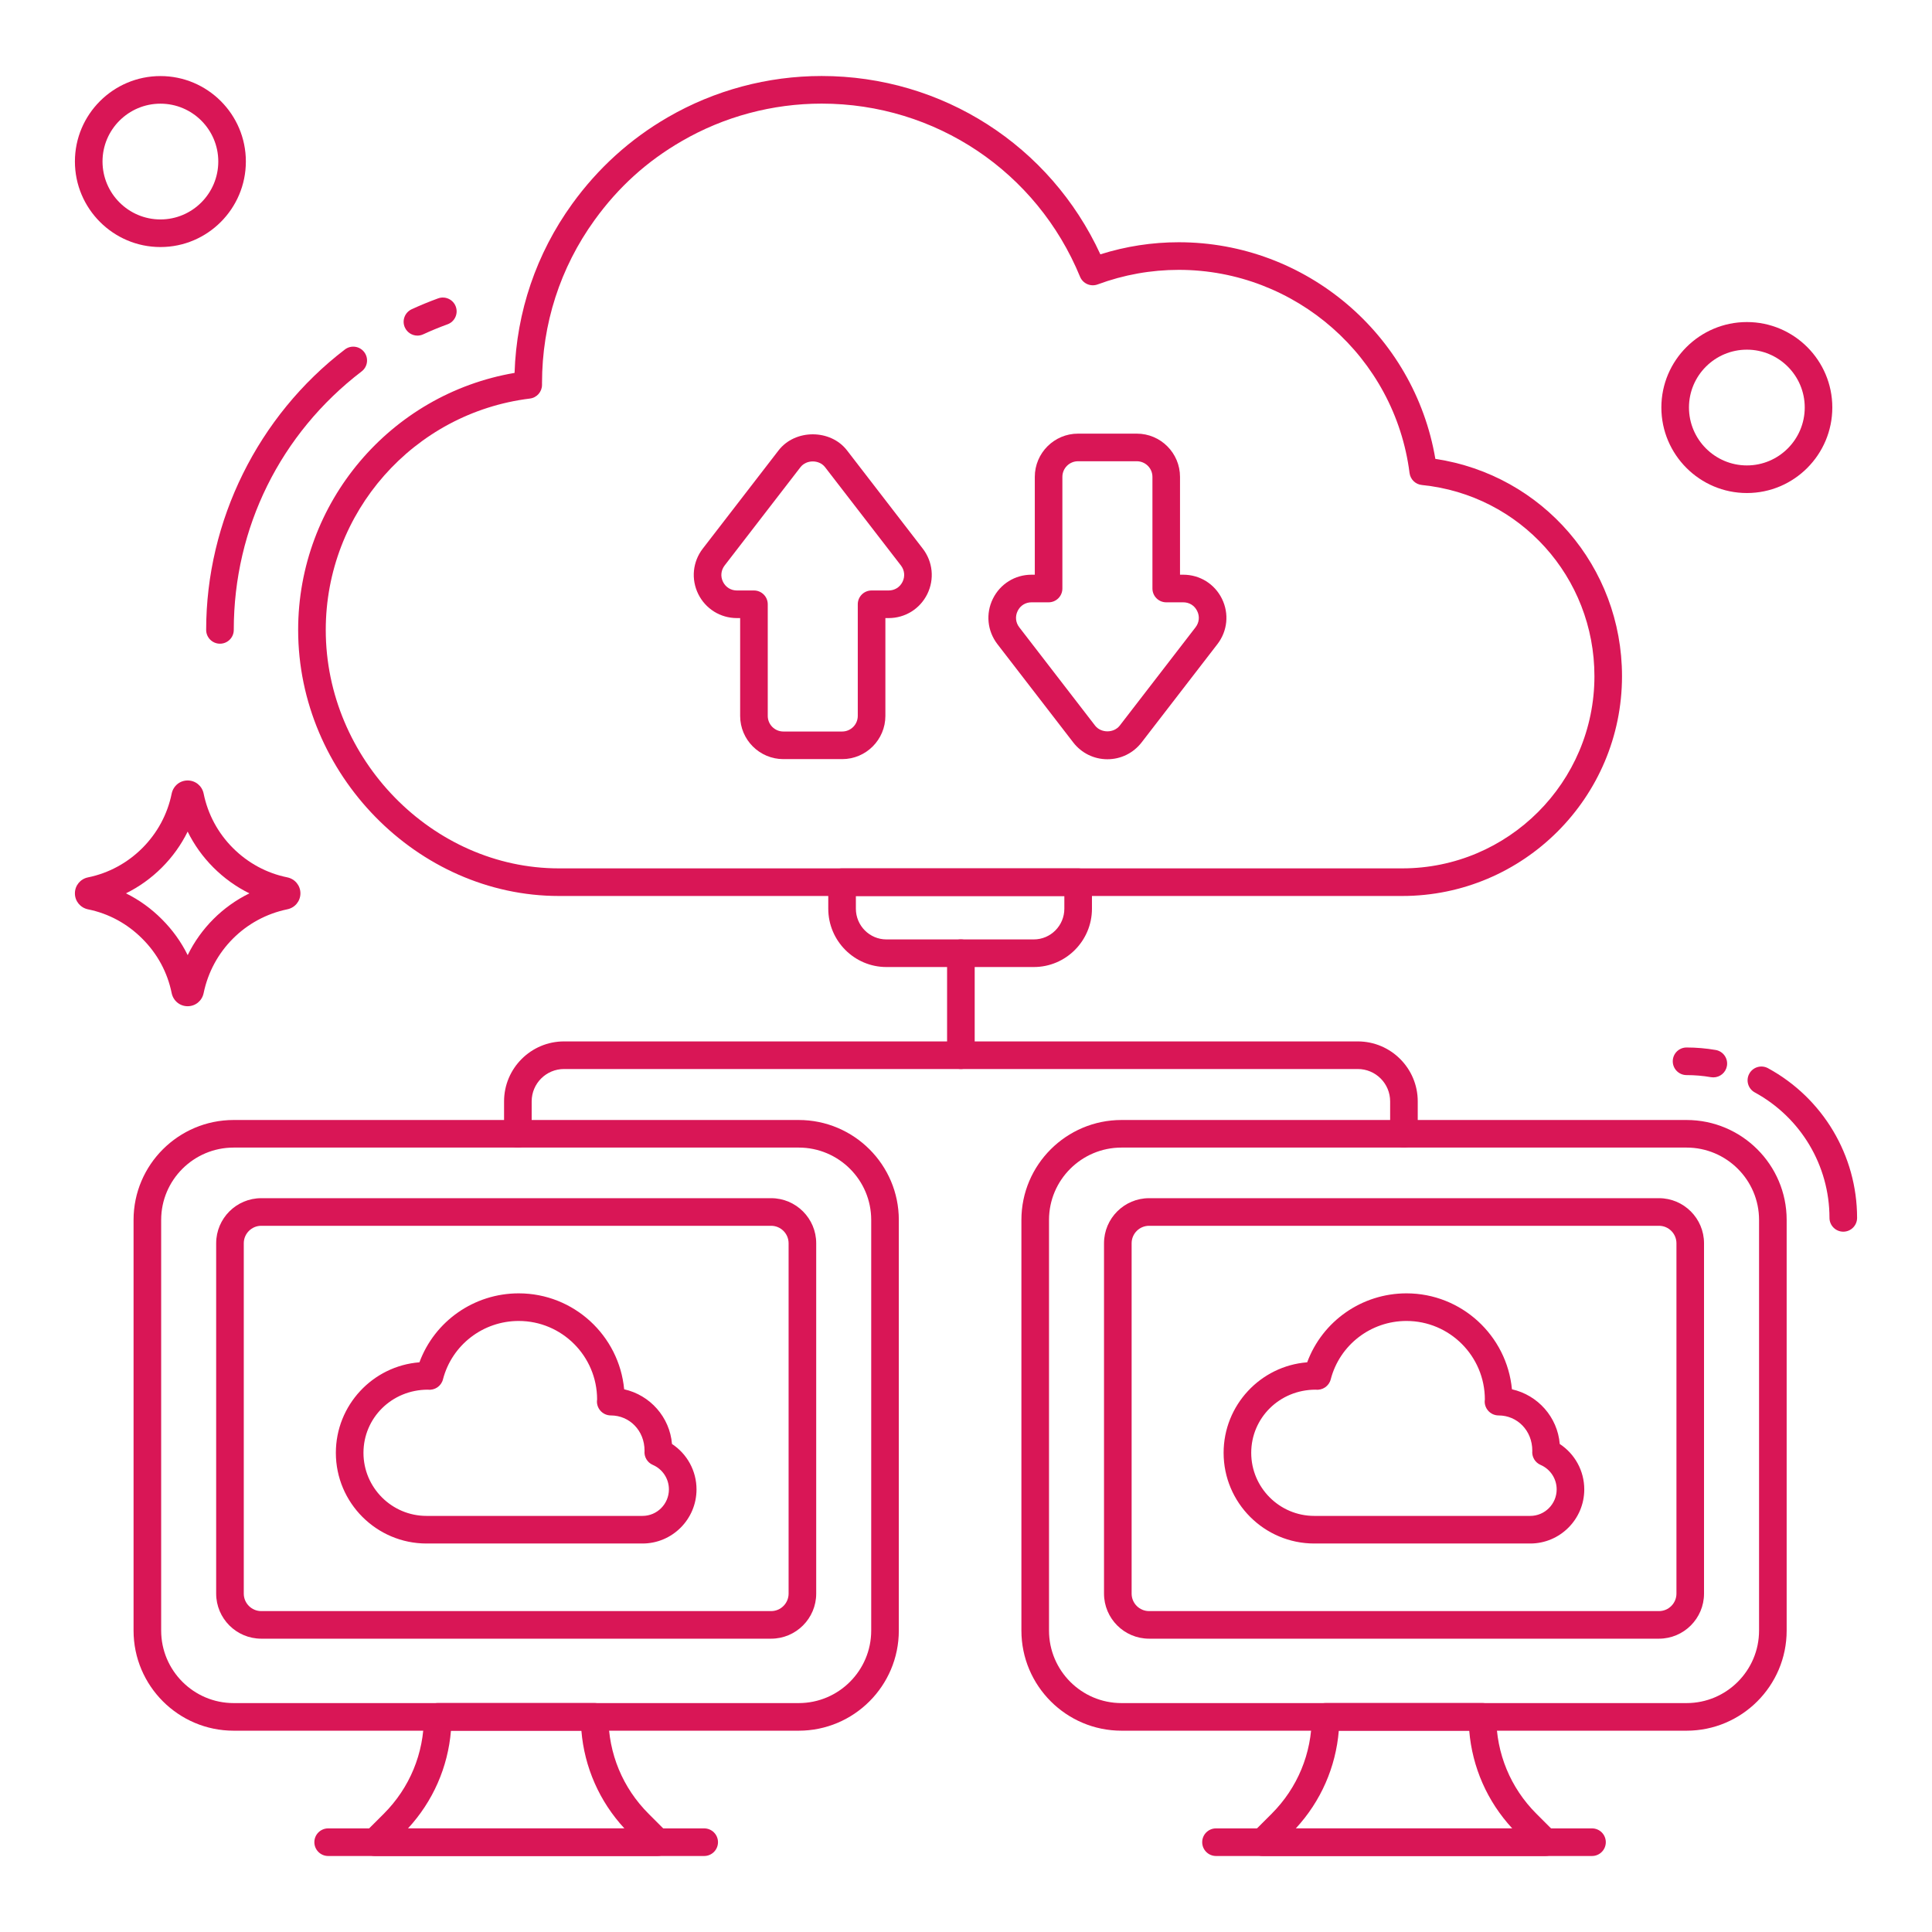 <svg width="62" height="62" viewBox="0 0 62 62" fill="none" xmlns="http://www.w3.org/2000/svg">
<path d="M13.396 10.77C13.229 10.77 13.069 10.674 12.994 10.512C12.891 10.29 12.989 10.027 13.211 9.924C13.488 9.797 13.771 9.68 14.06 9.575C14.289 9.492 14.544 9.61 14.627 9.84C14.711 10.07 14.592 10.324 14.363 10.407C14.097 10.504 13.836 10.611 13.581 10.729C13.521 10.756 13.458 10.77 13.396 10.77Z" fill="#D91656"/>
<path d="M7.059 20.657C6.815 20.657 6.616 20.459 6.616 20.215C6.616 16.713 8.28 13.349 11.067 11.216C11.261 11.067 11.539 11.104 11.688 11.299C11.836 11.493 11.8 11.771 11.605 11.919C8.998 13.915 7.502 16.939 7.502 20.215C7.502 20.459 7.304 20.657 7.059 20.657Z" fill="#D91656"/>
<path d="M45 28.753H17.935C13.4 28.753 9.568 24.843 9.568 20.215C9.568 16.126 12.528 12.647 16.513 11.967C16.576 10.005 17.212 8.136 18.361 6.545C19.19 5.397 20.225 4.46 21.437 3.76C22.93 2.896 24.634 2.439 26.367 2.439C30.238 2.439 33.704 4.671 35.312 8.162C36.129 7.904 36.974 7.774 37.829 7.774C41.907 7.774 45.387 10.739 46.062 14.726C49.501 15.242 52.052 18.181 52.052 21.7C52.052 25.589 48.889 28.753 45 28.753ZM26.367 3.325C24.79 3.325 23.238 3.74 21.881 4.527C21.881 4.526 21.88 4.527 21.881 4.527C20.762 5.173 19.845 6.003 19.079 7.064C17.977 8.59 17.394 10.398 17.394 12.291V12.351C17.394 12.574 17.227 12.763 17.005 12.79C13.27 13.251 10.454 16.442 10.454 20.215C10.454 24.363 13.88 27.867 17.935 27.867H45C48.4 27.867 51.167 25.101 51.167 21.7C51.167 18.521 48.786 15.883 45.629 15.564C45.424 15.544 45.26 15.384 45.234 15.18C44.762 11.463 41.578 8.66 37.829 8.66C36.94 8.66 36.063 8.817 35.223 9.128C34.999 9.21 34.751 9.101 34.66 8.881C33.272 5.506 30.017 3.325 26.367 3.325Z" fill="#D91656"/>
<path d="M22.598 59.561H10.531C10.287 59.561 10.088 59.362 10.088 59.118C10.088 58.873 10.287 58.675 10.531 58.675H22.598C22.843 58.675 23.041 58.873 23.041 59.118C23.041 59.362 22.843 59.561 22.598 59.561Z" fill="#D91656"/>
<path d="M25.632 55.54H7.498C5.727 55.54 4.286 54.099 4.286 52.327V39.148C4.286 37.38 5.727 35.942 7.498 35.942H25.632C27.403 35.942 28.844 37.38 28.844 39.148V52.327C28.844 54.099 27.403 55.54 25.632 55.54ZM7.498 36.827C6.216 36.827 5.172 37.868 5.172 39.148V52.327C5.172 53.61 6.216 54.654 7.498 54.654H25.632C26.915 54.654 27.958 53.61 27.958 52.327V39.148C27.958 37.868 26.915 36.827 25.632 36.827H7.498Z" fill="#D91656"/>
<path d="M24.746 52.587H8.384C7.586 52.587 6.937 51.938 6.937 51.141V39.898C6.937 39.1 7.586 38.451 8.384 38.451H24.746C25.544 38.451 26.193 39.1 26.193 39.898V51.141C26.193 51.938 25.544 52.587 24.746 52.587ZM8.384 39.337C8.075 39.337 7.823 39.589 7.823 39.898V51.141C7.823 51.45 8.075 51.702 8.384 51.702H24.746C25.055 51.702 25.307 51.45 25.307 51.141V39.898C25.307 39.589 25.055 39.337 24.746 39.337H8.384Z" fill="#D91656"/>
<path d="M21.1 59.561H12.03C11.851 59.561 11.689 59.453 11.62 59.287C11.552 59.122 11.59 58.931 11.716 58.805L12.317 58.205C13.147 57.374 13.604 56.27 13.604 55.095C13.604 54.851 13.803 54.653 14.047 54.653H19.082C19.326 54.653 19.525 54.851 19.525 55.095C19.525 56.27 19.982 57.374 20.813 58.205L21.413 58.805C21.54 58.931 21.578 59.122 21.509 59.287C21.44 59.453 21.279 59.561 21.1 59.561ZM13.093 58.675H20.037C19.234 57.806 18.754 56.711 18.657 55.538H14.472C14.375 56.711 13.895 57.806 13.093 58.675Z" fill="#D91656"/>
<path d="M51.09 59.561H39.023C38.778 59.561 38.58 59.362 38.58 59.118C38.58 58.873 38.778 58.675 39.023 58.675H51.09C51.334 58.675 51.532 58.873 51.532 59.118C51.532 59.362 51.334 59.561 51.09 59.561Z" fill="#D91656"/>
<path d="M59.153 39.526C58.909 39.526 58.71 39.327 58.71 39.083C58.71 37.406 57.792 35.864 56.313 35.057C56.098 34.94 56.019 34.671 56.136 34.457C56.253 34.242 56.523 34.163 56.737 34.28C58.501 35.241 59.596 37.082 59.596 39.083C59.596 39.327 59.398 39.526 59.153 39.526Z" fill="#D91656"/>
<path d="M54.983 34.574C54.958 34.574 54.933 34.572 54.907 34.568C54.65 34.523 54.386 34.501 54.124 34.501C53.879 34.501 53.681 34.303 53.681 34.058C53.681 33.813 53.879 33.615 54.124 33.615C54.436 33.615 54.751 33.642 55.058 33.695C55.299 33.736 55.461 33.966 55.419 34.207C55.382 34.422 55.195 34.574 54.983 34.574Z" fill="#D91656"/>
<path d="M54.124 55.54H35.99C34.219 55.54 32.778 54.099 32.778 52.327V39.148C32.778 37.38 34.219 35.942 35.99 35.942H54.124C55.895 35.942 57.336 37.38 57.336 39.148V52.327C57.336 54.099 55.895 55.54 54.124 55.54ZM35.99 36.827C34.707 36.827 33.664 37.868 33.664 39.148V52.327C33.664 53.61 34.707 54.654 35.99 54.654H54.124C55.406 54.654 56.45 53.61 56.45 52.327V39.148C56.45 37.868 55.406 36.827 54.124 36.827H35.99Z" fill="#D91656"/>
<path d="M53.238 52.587H36.876C36.078 52.587 35.429 51.938 35.429 51.141V39.898C35.429 39.1 36.078 38.451 36.876 38.451H53.238C54.035 38.451 54.684 39.1 54.684 39.898V51.141C54.684 51.938 54.035 52.587 53.238 52.587ZM36.876 39.337C36.566 39.337 36.315 39.589 36.315 39.898V51.141C36.315 51.45 36.566 51.702 36.876 51.702H53.238C53.547 51.702 53.799 51.45 53.799 51.141V39.898C53.799 39.589 53.547 39.337 53.238 39.337H36.876Z" fill="#D91656"/>
<path d="M49.592 59.561H40.521C40.342 59.561 40.181 59.453 40.112 59.287C40.044 59.122 40.082 58.931 40.208 58.805L40.809 58.205C41.639 57.374 42.096 56.27 42.096 55.095C42.096 54.851 42.294 54.653 42.539 54.653H47.574C47.818 54.653 48.017 54.851 48.017 55.095C48.017 56.27 48.474 57.374 49.304 58.205L49.905 58.805C50.031 58.931 50.069 59.122 50.001 59.287C49.932 59.453 49.77 59.561 49.592 59.561ZM41.584 58.675H48.529C47.726 57.806 47.246 56.711 47.149 55.538H42.964C42.867 56.711 42.387 57.806 41.584 58.675Z" fill="#D91656"/>
<path d="M20.619 49.533H13.688C12.084 49.533 10.778 48.228 10.778 46.623C10.778 45.094 11.962 43.835 13.46 43.718C13.947 42.4 15.212 41.505 16.646 41.505C18.412 41.505 19.868 42.859 20.03 44.584C20.861 44.769 21.493 45.476 21.565 46.339C22.05 46.657 22.352 47.202 22.352 47.796C22.352 48.754 21.574 49.533 20.619 49.533ZM13.731 44.596C12.571 44.596 11.664 45.505 11.664 46.623C11.664 47.739 12.572 48.647 13.688 48.647H20.619C21.086 48.647 21.466 48.265 21.466 47.796C21.466 47.454 21.263 47.146 20.949 47.01C20.771 46.933 20.664 46.749 20.684 46.557C20.686 45.907 20.2 45.423 19.603 45.423C19.473 45.423 19.348 45.366 19.264 45.267C19.18 45.169 19.141 45.038 19.162 44.91C19.16 43.519 18.032 42.391 16.646 42.391C15.5 42.391 14.501 43.162 14.215 44.267C14.159 44.482 13.953 44.622 13.732 44.596C13.732 44.596 13.731 44.596 13.731 44.596Z" fill="#D91656"/>
<path d="M49.108 49.533H42.177C40.573 49.533 39.267 48.228 39.267 46.623C39.267 45.094 40.451 43.835 41.949 43.718C42.436 42.4 43.701 41.505 45.135 41.505C46.901 41.505 48.357 42.859 48.52 44.584C49.35 44.769 49.983 45.476 50.054 46.339C50.539 46.657 50.841 47.202 50.841 47.796C50.841 48.754 50.063 49.533 49.108 49.533ZM42.22 44.596C41.06 44.596 40.153 45.505 40.153 46.623C40.153 47.739 41.061 48.647 42.177 48.647H49.108C49.575 48.647 49.955 48.265 49.955 47.796C49.955 47.454 49.752 47.146 49.438 47.01C49.26 46.933 49.153 46.749 49.173 46.557C49.175 45.907 48.689 45.423 48.092 45.423C47.962 45.423 47.837 45.366 47.753 45.267C47.669 45.169 47.63 45.038 47.651 44.91C47.649 43.519 46.521 42.391 45.135 42.391C43.989 42.391 42.99 43.162 42.704 44.267C42.648 44.482 42.441 44.622 42.221 44.596C42.221 44.596 42.22 44.596 42.22 44.596Z" fill="#D91656"/>
<path d="M45.054 36.827C44.81 36.827 44.611 36.629 44.611 36.385V35.344C44.611 34.771 44.146 34.306 43.573 34.306H18.1C17.527 34.306 17.062 34.771 17.062 35.344V36.385C17.062 36.629 16.863 36.827 16.619 36.827C16.374 36.827 16.176 36.629 16.176 36.385V35.344C16.176 34.283 17.039 33.42 18.1 33.42H43.573C44.634 33.42 45.497 34.283 45.497 35.344V36.385C45.497 36.629 45.299 36.827 45.054 36.827Z" fill="#D91656"/>
<path d="M30.836 34.306C30.592 34.306 30.393 34.107 30.393 33.863V30.59C30.393 30.345 30.592 30.147 30.836 30.147C31.081 30.147 31.279 30.345 31.279 30.59V33.863C31.279 34.107 31.081 34.306 30.836 34.306Z" fill="#D91656"/>
<path d="M33.176 31.033H28.446C27.417 31.033 26.58 30.193 26.58 29.161V28.311C26.58 28.066 26.779 27.868 27.023 27.868H34.599C34.843 27.868 35.042 28.066 35.042 28.311V29.161C35.042 30.193 34.205 31.033 33.176 31.033ZM27.466 28.754V29.161C27.466 29.705 27.906 30.147 28.446 30.147H33.176C33.716 30.147 34.156 29.705 34.156 29.161V28.754H27.466Z" fill="#D91656"/>
<path d="M27.026 24.361H25.139C24.374 24.361 23.752 23.739 23.752 22.974V19.835H23.648C23.118 19.835 22.643 19.539 22.408 19.064C22.173 18.587 22.228 18.029 22.551 17.608C22.552 17.607 22.552 17.607 22.552 17.607L24.987 14.451C25.518 13.766 26.648 13.768 27.178 14.449L29.613 17.607C29.937 18.029 29.992 18.587 29.758 19.064C29.523 19.539 29.048 19.835 28.517 19.835H28.413V22.974C28.413 23.739 27.791 24.361 27.026 24.361ZM23.254 18.147C23.136 18.302 23.116 18.498 23.202 18.672C23.288 18.845 23.455 18.949 23.648 18.949H24.195C24.44 18.949 24.638 19.147 24.638 19.392V22.974C24.638 23.251 24.863 23.475 25.139 23.475H27.026C27.302 23.475 27.527 23.251 27.527 22.974V19.392C27.527 19.147 27.725 18.949 27.97 18.949H28.517C28.711 18.949 28.878 18.845 28.963 18.672C29.049 18.498 29.03 18.301 28.911 18.146L26.477 14.992C26.288 14.747 25.878 14.746 25.687 14.993L23.254 18.147Z" fill="#D91656"/>
<path d="M35.538 24.365C35.107 24.365 34.708 24.169 34.443 23.828L32.008 20.671C31.683 20.248 31.628 19.69 31.863 19.214C32.098 18.738 32.573 18.443 33.103 18.443H33.208V15.303C33.208 14.539 33.83 13.916 34.594 13.916H36.482C37.246 13.916 37.868 14.539 37.868 15.303V18.443H37.972C38.503 18.443 38.978 18.738 39.213 19.214C39.448 19.69 39.393 20.248 39.069 20.67C39.069 20.671 39.069 20.671 39.068 20.671L36.634 23.827C36.368 24.169 35.969 24.365 35.538 24.365ZM33.103 19.329C32.91 19.329 32.743 19.432 32.658 19.606C32.572 19.78 32.591 19.977 32.71 20.131L35.143 23.286C35.333 23.53 35.742 23.532 35.934 23.285L38.366 20.131C38.485 19.977 38.505 19.78 38.418 19.606C38.333 19.432 38.166 19.329 37.972 19.329H37.425C37.181 19.329 36.983 19.13 36.983 18.886V15.303C36.983 15.027 36.758 14.802 36.482 14.802H34.594C34.318 14.802 34.093 15.027 34.093 15.303V18.886C34.093 19.13 33.895 19.329 33.651 19.329H33.103Z" fill="#D91656"/>
<path d="M6.022 32.291C5.771 32.291 5.561 32.117 5.509 31.87C5.375 31.206 5.049 30.604 4.567 30.125C4.086 29.641 3.485 29.315 2.826 29.182C2.577 29.13 2.404 28.919 2.404 28.669C2.404 28.419 2.576 28.207 2.824 28.156C3.484 28.022 4.087 27.696 4.57 27.213C5.05 26.732 5.375 26.129 5.509 25.469C5.561 25.22 5.771 25.046 6.022 25.046C6.273 25.046 6.484 25.22 6.535 25.467C6.67 26.13 6.994 26.733 7.474 27.213C7.957 27.696 8.56 28.022 9.218 28.155C9.468 28.207 9.641 28.419 9.641 28.669C9.64 28.919 9.467 29.13 9.219 29.181C7.868 29.46 6.814 30.515 6.535 31.869C6.484 32.117 6.273 32.291 6.022 32.291ZM4.042 28.668C4.465 28.877 4.854 29.157 5.194 29.499C5.534 29.838 5.814 30.227 6.023 30.651C6.445 29.789 7.142 29.091 8.003 28.669C7.58 28.46 7.19 28.181 6.848 27.839C6.508 27.499 6.23 27.11 6.022 26.687C5.814 27.11 5.536 27.499 5.196 27.839C4.855 28.18 4.465 28.46 4.042 28.668Z" fill="#D91656"/>
<path d="M56.06 15.822C54.547 15.822 53.315 14.59 53.315 13.076C53.315 11.565 54.547 10.335 56.06 10.335C57.572 10.335 58.801 11.565 58.801 13.076C58.801 14.59 57.572 15.822 56.06 15.822ZM56.06 11.221C55.035 11.221 54.201 12.053 54.201 13.076C54.201 14.102 55.035 14.936 56.06 14.936C57.083 14.936 57.916 14.102 57.916 13.076C57.916 12.053 57.083 11.221 56.06 11.221Z" fill="#D91656"/>
<path d="M5.149 7.928C3.636 7.928 2.404 6.696 2.404 5.182C2.404 3.671 3.636 2.441 5.149 2.441C6.661 2.441 7.89 3.671 7.89 5.182C7.89 6.696 6.661 7.928 5.149 7.928ZM5.149 3.327C4.124 3.327 3.29 4.159 3.29 5.182C3.29 6.208 4.124 7.042 5.149 7.042C6.172 7.042 7.005 6.208 7.005 5.182C7.005 4.159 6.172 3.327 5.149 3.327Z" fill="#D91656"/>
</svg>
